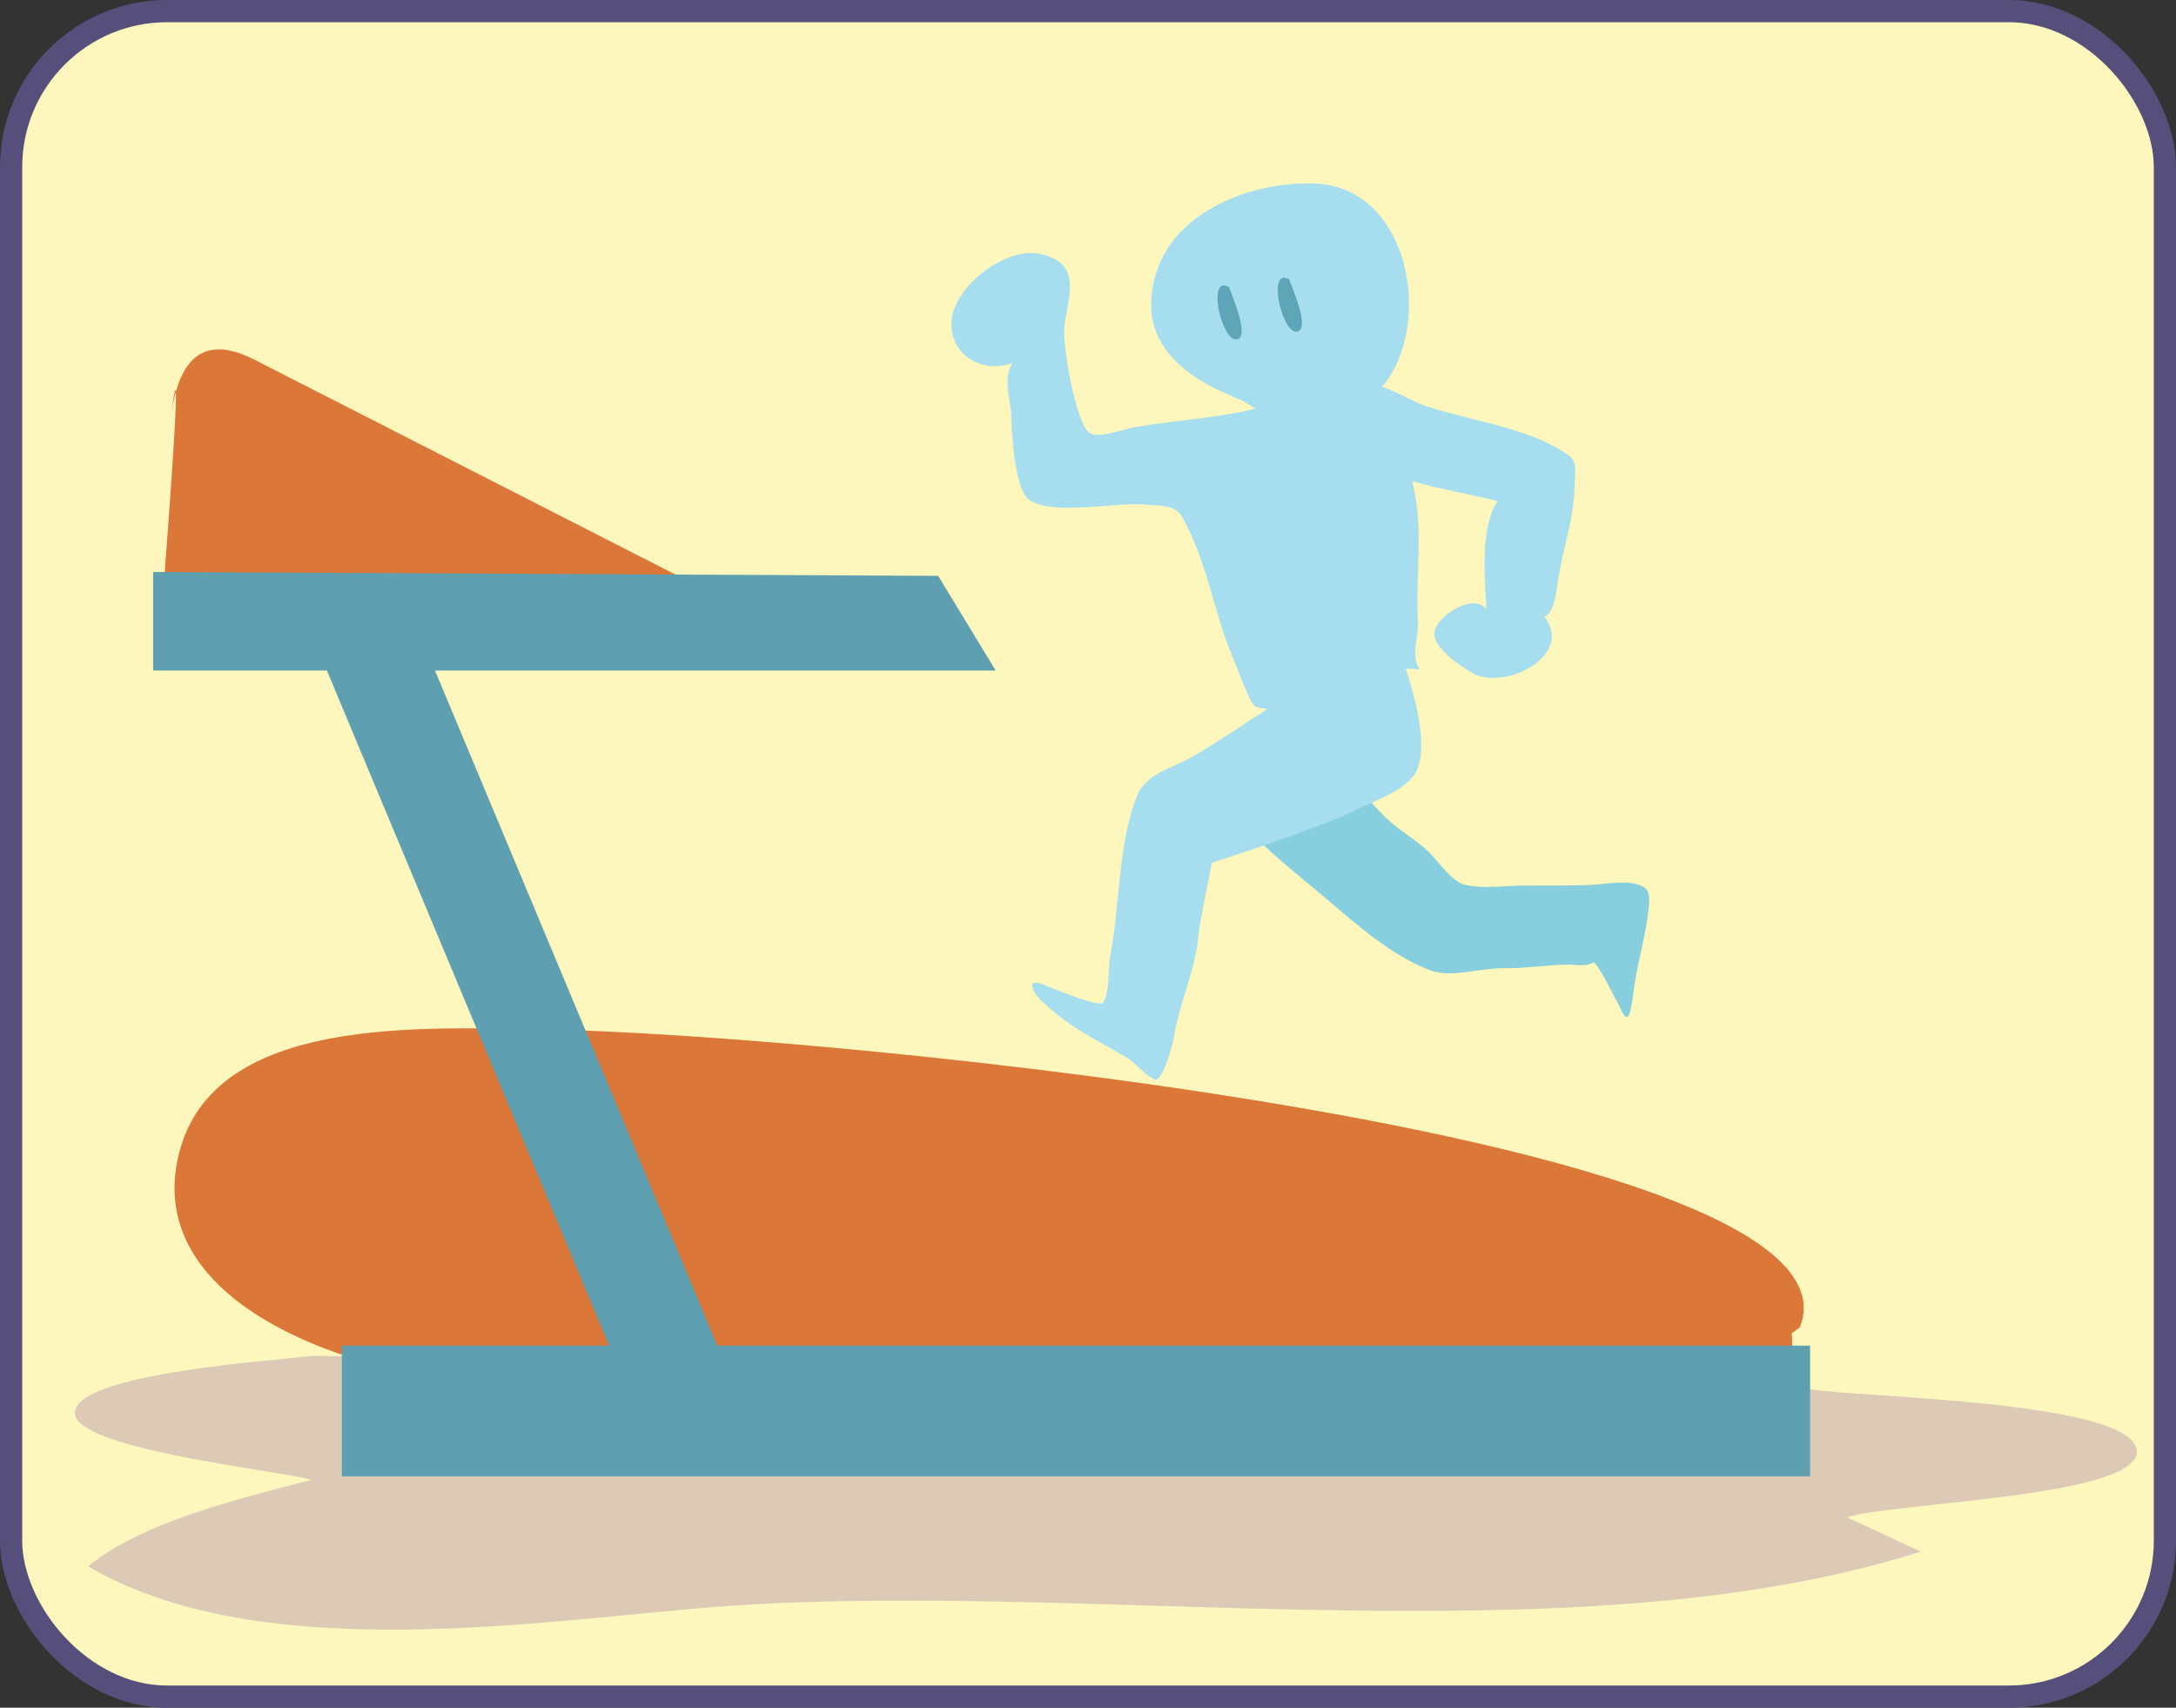 <?xml version="1.0" encoding="UTF-8"?>
<svg id="Layer_2" data-name="Layer 2" xmlns="http://www.w3.org/2000/svg" xmlns:xlink="http://www.w3.org/1999/xlink" viewBox="0 0 147.058 115.393">
  <rect x="0" y="0" width="147.058" height="115.393" fill="#333333" stroke="none"/>
  <defs>
    <style>
      .cls-1 {
        clip-path: url(#clippath-2);
      }

      .cls-2 {
        fill: #87cedf;
      }

      .cls-3 {
        clip-path: url(#clippath-1);
      }

      .cls-4, .cls-5 {
        fill: #5ea0b1;
      }

      .cls-6 {
        fill: #5ea5b7;
      }

      .cls-7 {
        isolation: isolate;
        opacity: .31;
      }

      .cls-8 {
        clip-path: url(#clippath);
      }

      .cls-9 {
        fill: none;
      }

      .cls-5 {
        fill-rule: evenodd;
      }

      .cls-10 {
        fill: #9266ab;
      }

      .cls-11 {
        fill: #fdf7bd;
        stroke: #574f7b;
        stroke-miterlimit: 10;
        stroke-width: 1.5px;
      }

      .cls-12 {
        fill: #a6deef;
      }

      .cls-13 {
        fill: #db7738;
      }
    </style>
    <clipPath id="clippath">
      <rect class="cls-9" x="5.058" y="91.603" width="139.357" height="18.517"/>
    </clipPath>
    <clipPath id="clippath-1">
      <rect class="cls-9" x="4.629" y="91.043" width="140.787" height="21.926"/>
    </clipPath>
    <clipPath id="clippath-2">
      <rect class="cls-9" x="4.629" y="91.043" width="140.21" height="19.618"/>
    </clipPath>
  </defs>
  <g id="Layer_1-2" data-name="Layer 1">
    <rect class="cls-11" x=".75" y=".75" width="145.558" height="113.893" rx="10.547" ry="10.547"/>
    <g>
      <g>
        <g class="cls-8">
          <g class="cls-7">
            <g class="cls-3">
              <g class="cls-1">
                <path class="cls-10" d="m122.359,93.873c3.281.556,21.064.76,22.016,3.958.993,3.337-16.703,3.685-19.537,4.7l4.971,2.312c-23.941,7.62-57.507,1.615-82.774,3.845-12.421,1.097-29.911,3.663-41.076-2.846,3.684-3.049,10.514-4.648,15.096-5.849-2.076-.62-16.169-2.076-15.996-4.56.187-2.696,13.865-3.502,16.107-3.83"/>
              </g>
            </g>
          </g>
        </g>
        <path class="cls-13" d="m11.084,39.267s1.474-18.878.445-10.991c.505-3.871,2.06-5.747,5.563-4.025l30.401,15.514-36.409-.498Z"/>
        <path class="cls-13" d="m121.64,89.683c5.037-12.722-64.981-19.804-85.301-20.14-8.93-.147-22.761-.744-24.417,9.237-1.795,10.824,15.874,15.595,26.912,14.906,19.873-1.242,37.378,1.862,56.403,2.368,7.675.204,26.817,1.634,25.851-5.956"/>
        <polygon class="cls-5" points="10.349 38.649 63.403 38.911 67.292 45.309 10.349 45.309 10.349 38.649"/>
        <polygon class="cls-5" points="21.465 43.809 27.682 41.209 50.152 94.927 43.183 95.745 21.465 43.809"/>
        <rect class="cls-4" x="23.102" y="90.925" width="99.229" height="8.833"/>
      </g>
      <g>
        <path class="cls-12" d="m87.094,28.281c-1.626.231-2.124-.822-3.493-1.368-3.641-1.453-6.897-3.854-5.461-8.472,1.346-4.326,6.698-6.229,10.806-6.034,6.243.296,7.923,9.267,4.627,13.527-1.035,1.338-3.863,1.941-5.454,1.988"/>
        <path class="cls-2" d="m91.153,52.942c1.151.682,1.794,1.692,2.776,2.563.84.743,1.88,1.311,2.669,2.102.621.622,1.516,1.965,2.406,2.178,1.11.265,2.377.093,3.504.064,1.677-.043,3.367.02,5.042-.059.95-.046,2.861-.439,3.667.248.383.327.202,1.355.146,1.793-.214,1.665-.707,3.278-.935,4.942-.036.265-.197,1.897-.468,1.944-.222.039-.501-.727-.591-.88-.549-.937-.951-1.998-1.653-2.836-.416.343-1.249.171-1.754.178-1.488.021-2.954.273-4.446.246-1.411-.026-3.438.653-4.781.166-2.635-.956-5.082-3.138-7.187-4.935-1.886-1.61-4.077-3.242-5.651-5.155"/>
        <path class="cls-12" d="m85.393,27.473c-2.821.776-5.881.895-8.769,1.404-.67.118-2.529.836-3.066.318-.903-.872-1.767-5.902-1.622-7.141.235-2.006,1.295-4.309-1.713-4.907-2.318-.461-5.875,2.295-5.923,4.677-.046,2.303,2.233,3.426,4.139,2.702-.689.993-.144,2.394-.104,3.5.042,1.164.221,5.031,1.204,5.736,1.583,1.135,5.976.125,7.916.333.819.087,1.958-.018,2.418.804,1.813,3.238,2.118,6.505,3.552,9.79.199.457,1.098,2.968,1.422,3.061,3.558,1.026,7.458-3.091,11.104-2.511-.648-.918-.065-2.192-.125-3.227-.182-3.154.426-6.368-.385-9.496,1.894.54,3.853.868,5.763,1.341-1.193,1.846-.857,5.219-.751,7.314-.843-1.152-3.356.421-3.517,1.561-.145,1.028,1.852,2.35,2.617,2.767,2.188,1.193,6.87-1.253,4.816-3.832.697-.231.831-1.825.925-2.441.324-2.129,1.1-4.233,1.114-6.393.004-.654.259-1.579-.353-2.029-2.58-1.896-6.663-2.349-9.641-3.351-1.348-.454-2.962-1.636-4.425-1.562-2.18.11-4.216,1.445-6.49,1.147"/>
        <path class="cls-12" d="m90.585,45.27l.907-.605c-3.705,1.543-7.36,4.389-10.846,6.438-1.248.735-3.199,1.157-3.789,2.639-1.301,3.266-1.17,7.401-1.824,10.842-.167.878-.013,2.405-.477,3.159-.221.358-3.149-.865-3.649-1.049-.16-.059-1.117-.539-1.141-.141-.041.654,1.129,1.533,1.568,1.902,1.56,1.308,3.215,2.034,4.909,3.071.62.379,1.146,1.185,1.835,1.417.466.157,1.171-2.333,1.226-2.711.33-2.257,1.503-4.702,1.677-6.97.06-.778.927-4.972.927-4.972,0,0,7.358-2.36,9.589-3.503,1.231-.63,3.674-1.38,4.268-2.766.821-1.912-.319-5.639-.988-7.485"/>
        <path class="cls-6" d="m82.675,19.278c-.943.156-.019,3.641.826,3.654,1.099.017-.331-3.151-.453-3.56"/>
        <path class="cls-6" d="m86.749,18.759c-.943.156-.019,3.641.826,3.654,1.099.017-.331-3.15-.453-3.559"/>
      </g>
    </g>
  </g>
</svg>